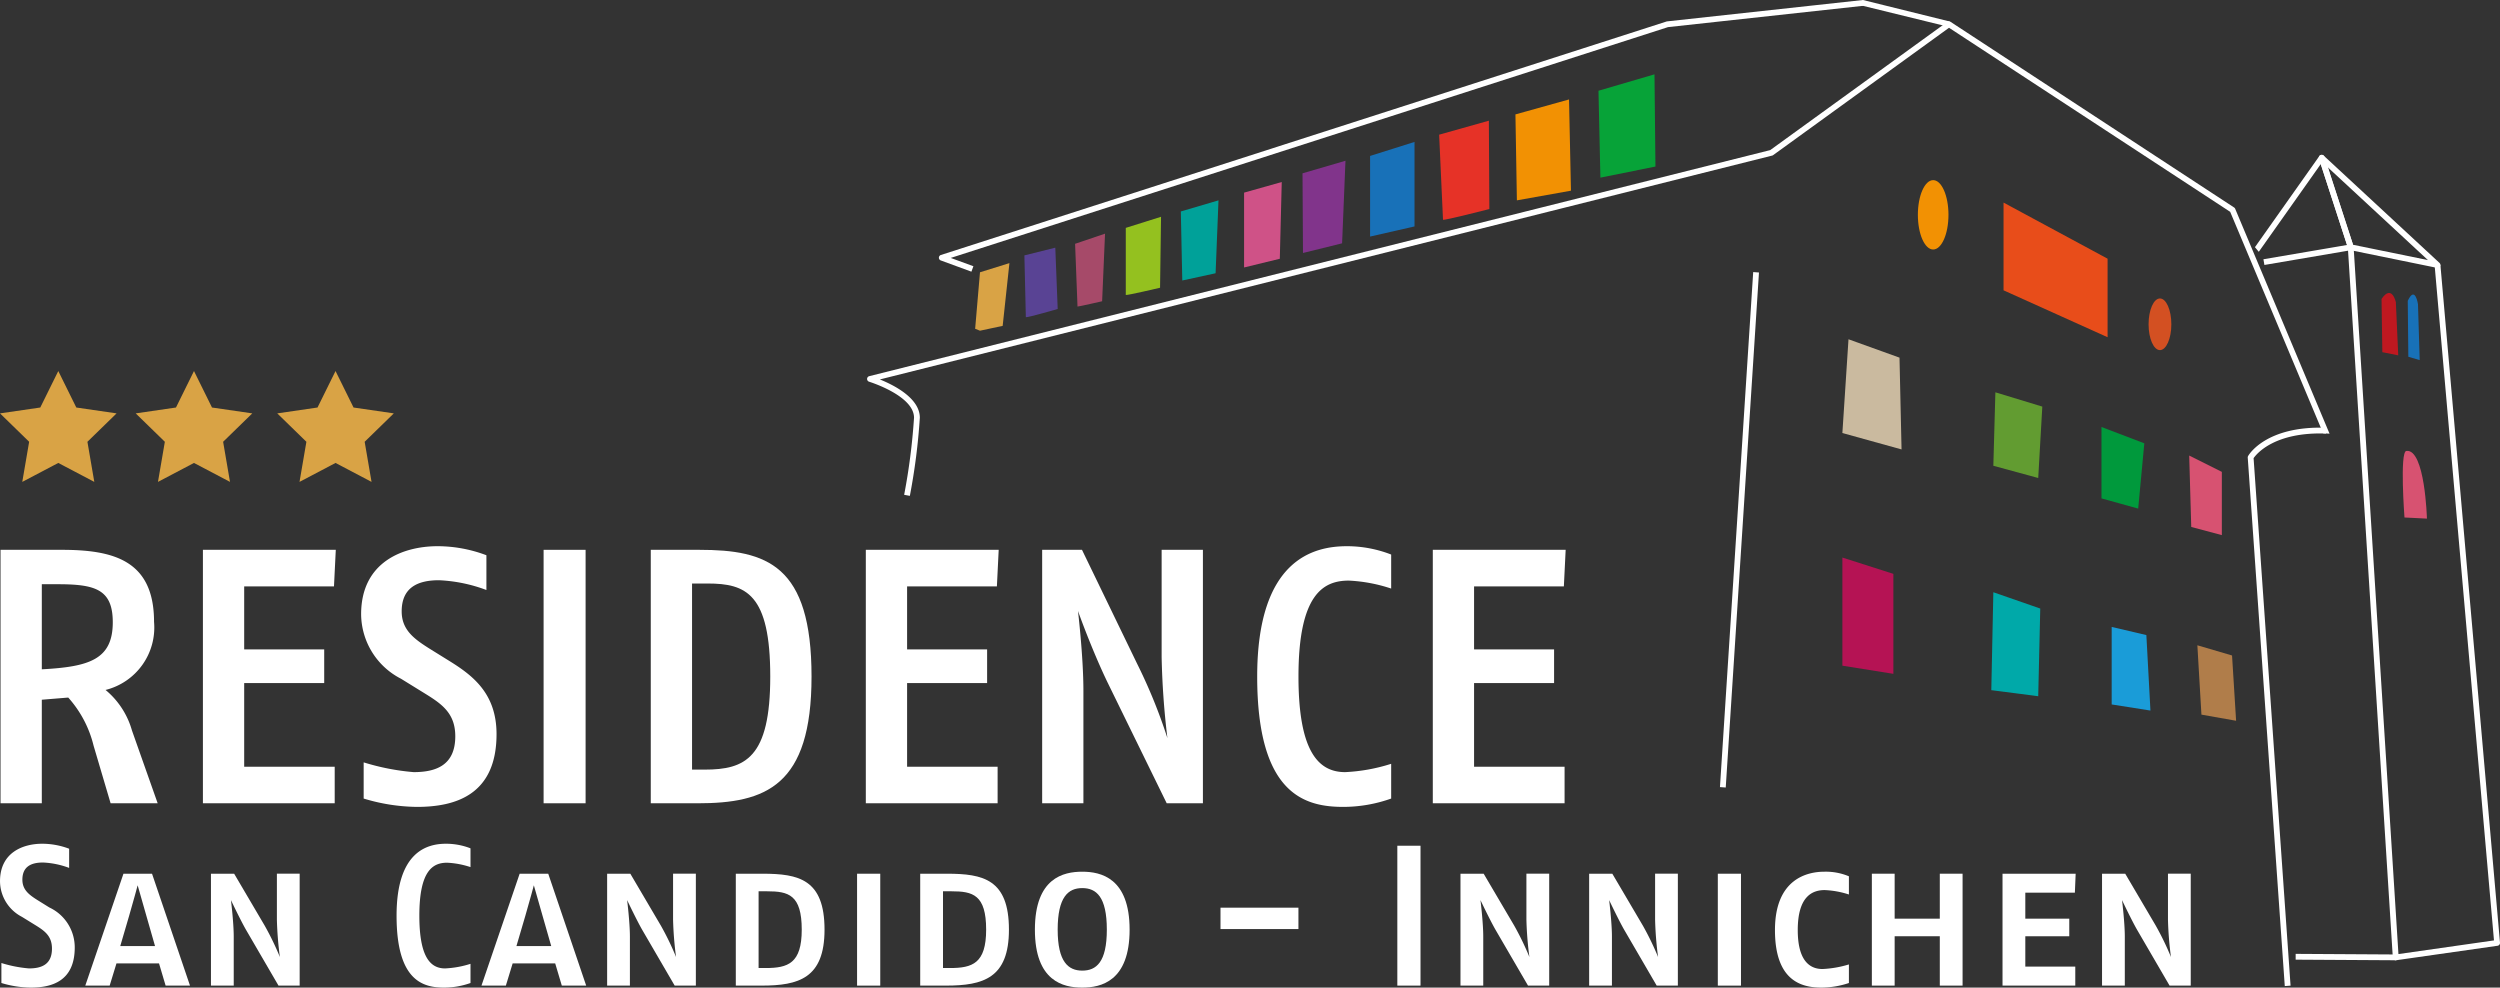 <svg id="Ebene_1" data-name="Ebene 1" xmlns="http://www.w3.org/2000/svg" viewBox="0 0 184.305 72.808"><rect x="0" y="0" width="184.305" height="72.808" fill="#333333" stroke="none"/><path d="M207.269,457.698a7.704,7.704,0,0,1-2.166-.339v-1.473a9.455,9.455,0,0,0,2.034.398c.913,0,1.694-.28,1.694-1.459,0-.913-.516-1.296-1.209-1.723l-1.001-.618a2.976,2.976,0,0,1-1.62-2.623c0-2.166,1.752-2.769,3.108-2.769a5.629,5.629,0,0,1,1.988.368v1.414a6.24,6.24,0,0,0-1.929-.398c-.884,0-1.518.31-1.518,1.267,0,.752.501,1.12,1.135,1.517l.854.531a3.247,3.247,0,0,1,1.871,2.946c0,2.49-1.694,2.961-3.241,2.961" transform="translate(-205 -384.89)" fill="#fff"/><path d="M217.21,457.552l-.486-1.636h-3.138l-.501,1.636h-1.797l2.814-8.25h2.106l2.799,8.25Zm-1.414-5.127c-.309-1.09-.648-2.269-.648-2.269s-.31,1.164-.634,2.269l-.648,2.21h2.563l-.633-2.21Z" transform="translate(-205 -384.89)" fill="#fff"/><path d="M225.531,457.551l-2.401-4.125c-.413-.722-1.105-2.18-1.105-2.18s.206,1.635.206,2.696v3.609h-1.679v-8.25h1.709l2.253,3.83a20.638,20.638,0,0,1,1.12,2.313,25.429,25.429,0,0,1-.221-2.755v-3.388h1.679v8.25Z" transform="translate(-205 -384.89)" fill="#fff"/><path d="M237.742,457.698c-1.576,0-3.506-.515-3.506-5.303,0-4.773,2.298-5.303,3.653-5.303a4.982,4.982,0,0,1,1.797.338v1.385a6.367,6.367,0,0,0-1.723-.324c-1.031,0-2.048.545-2.048,3.904,0,3.049.811,3.889,1.9,3.889a7.227,7.227,0,0,0,1.871-.339v1.414a5.827,5.827,0,0,1-1.944.339" transform="translate(-205 -384.89)" fill="#fff"/><path d="M246.418,457.552l-.487-1.636h-3.138l-.5,1.636h-1.798l2.815-8.25h2.107l2.798,8.25Zm-1.414-5.127c-.31-1.09-.648-2.269-.648-2.269s-.309,1.164-.633,2.269l-.65,2.21h2.564l-.633-2.21Z" transform="translate(-205 -384.89)" fill="#fff"/><path d="M254.738,457.551l-2.401-4.125c-.413-.722-1.105-2.18-1.105-2.18s.206,1.635.206,2.696v3.609h-1.679v-8.25h1.709l2.254,3.83a20.54,20.54,0,0,1,1.119,2.313,25.432,25.432,0,0,1-.221-2.755v-3.388h1.68v8.25Z" transform="translate(-205 -384.89)" fill="#fff"/><path d="M261.145,457.551h-1.9v-8.249h1.974c2.666,0,4.567.412,4.567,4.124,0,3.58-1.901,4.125-4.641,4.125m.413-6.953h-.633v5.657h.515c1.65,0,2.666-.339,2.666-2.829,0-2.578-.987-2.828-2.548-2.828" transform="translate(-205 -384.89)" fill="#fff"/><polygon points="63.185 64.412 64.894 64.412 64.894 72.662 63.185 72.662 63.185 64.412 63.185 64.412" fill="#fff"/><path d="M274.74,457.551h-1.9v-8.249h1.974c2.666,0,4.567.412,4.567,4.124,0,3.58-1.901,4.125-4.641,4.125m.413-6.953h-.633v5.657h.515c1.65,0,2.666-.339,2.666-2.829,0-2.578-.987-2.828-2.548-2.828" transform="translate(-205 -384.89)" fill="#fff"/><path d="M284.786,457.698c-1.385,0-3.491-.456-3.491-4.272,0-3.815,2.106-4.272,3.491-4.272,1.37,0,3.491.457,3.491,4.272,0,3.816-2.121,4.272-3.491,4.272m0-7.336c-1.031,0-1.812.648-1.812,3.064,0,2.372.781,3.02,1.812,3.02s1.812-.619,1.812-3.02c0-2.43-.781-3.064-1.812-3.064" transform="translate(-205 -384.89)" fill="#fff"/><polygon points="89.978 66.916 95.723 66.916 95.723 68.492 89.978 68.492 89.978 66.916 89.978 66.916" fill="#fff"/><polygon points="103.014 62.349 104.723 62.349 104.723 72.661 103.014 72.661 103.014 62.349 103.014 62.349" fill="#fff"/><path d="M317.648,457.551l-2.401-4.125c-.413-.722-1.105-2.18-1.105-2.18s.206,1.635.206,2.696v3.609h-1.679v-8.25h1.709l2.254,3.83a20.745,20.745,0,0,1,1.119,2.313,25.432,25.432,0,0,1-.221-2.755v-3.388h1.68v8.25Z" transform="translate(-205 -384.89)" fill="#fff"/><path d="M327.134,457.551l-2.401-4.125c-.413-.722-1.104-2.18-1.104-2.18s.206,1.635.206,2.696v3.609h-1.68v-8.25h1.708l2.254,3.83a20.633,20.633,0,0,1,1.12,2.313,25.549,25.549,0,0,1-.22-2.755v-3.388h1.678v8.25Z" transform="translate(-205 -384.89)" fill="#fff"/><polygon points="126.641 64.412 128.349 64.412 128.349 72.662 126.641 72.662 126.641 64.412 126.641 64.412" fill="#fff"/><path d="M339.287,457.698c-1.473,0-3.433-.486-3.433-4.243,0-3.786,2.401-4.301,3.638-4.301a4.382,4.382,0,0,1,1.813.339v1.341a6.591,6.591,0,0,0-1.783-.325c-.898,0-1.988.442-1.988,2.946,0,2.21.84,2.873,1.826,2.873a7.822,7.822,0,0,0,1.945-.339v1.37a6.456,6.456,0,0,1-2.018.339" transform="translate(-205 -384.89)" fill="#fff"/><polygon points="143.006 72.661 143.006 69.022 139.677 69.022 139.677 72.661 137.997 72.661 137.997 64.411 139.677 64.411 139.677 67.726 143.006 67.726 143.006 64.411 144.685 64.411 144.685 72.661 143.006 72.661 143.006 72.661" fill="#fff"/><polygon points="152.964 65.811 149.31 65.811 149.31 67.726 152.551 67.726 152.551 69.022 149.31 69.022 149.31 71.261 152.994 71.261 152.994 72.661 147.63 72.661 147.63 64.411 153.022 64.411 152.964 65.811 152.964 65.811" fill="#fff"/><path d="M364.945,457.551l-2.401-4.125c-.413-.722-1.105-2.18-1.105-2.18s.206,1.635.206,2.696v3.609h-1.679v-8.25h1.709l2.253,3.83a20.647,20.647,0,0,1,1.12,2.313,25.432,25.432,0,0,1-.221-2.755v-3.388h1.679v8.25Z" transform="translate(-205 -384.89)" fill="#fff"/><path d="M213.154,444.109l-1.254-4.244a8.229,8.229,0,0,0-1.869-3.55l-1.949.16v7.634h-3.043v-18.685h4.511c3.818,0,6.807.774,6.807,5.312a4.744,4.744,0,0,1-3.576,5.019,5.989,5.989,0,0,1,1.948,2.989l1.895,5.365Zm-3.924-16.149h-1.148v6.273c3.497-.187,5.232-.721,5.232-3.47,0-2.456-1.335-2.803-4.084-2.803" transform="translate(-205 -384.89)" fill="#fff"/><polygon points="24.622 43.23 18.002 43.23 18.002 47.875 23.901 47.875 23.901 50.357 18.002 50.357 18.002 56.523 24.675 56.523 24.675 59.219 14.959 59.219 14.959 40.534 24.755 40.534 24.622 43.23 24.622 43.23" fill="#fff"/><path d="M235.734,444.376a13.933,13.933,0,0,1-3.924-.615v-2.668a17.141,17.141,0,0,0,3.684.72c1.655,0,3.07-.507,3.07-2.642,0-1.655-.935-2.349-2.189-3.123l-1.815-1.121a5.387,5.387,0,0,1-2.937-4.752c0-3.924,3.177-5.018,5.633-5.018a10.201,10.201,0,0,1,3.603.667v2.563a11.313,11.313,0,0,0-3.497-.721c-1.601,0-2.749.561-2.749,2.296,0,1.361.908,2.028,2.055,2.749l1.548.961c1.709,1.068,3.39,2.403,3.39,5.339,0,4.511-3.069,5.365-5.872,5.365" transform="translate(-205 -384.89)" fill="#fff"/><polygon points="40.075 40.534 43.171 40.534 43.171 59.219 40.075 59.219 40.075 40.534 40.075 40.534" fill="#fff"/><path d="M256.42,444.11h-3.444v-18.686h3.577c4.992,0,8.275,1.122,8.275,9.343,0,8.088-3.39,9.343-8.408,9.343m.747-16.203h-1.148v13.72h.934c2.99,0,4.832-.854,4.832-6.86,0-6.113-1.789-6.86-4.618-6.86" transform="translate(-205 -384.89)" fill="#fff"/><polygon points="73.493 43.23 66.873 43.23 66.873 47.875 72.772 47.875 72.772 50.357 66.873 50.357 66.873 56.523 73.546 56.523 73.546 59.219 63.83 59.219 63.83 40.534 73.626 40.534 73.493 43.23 73.493 43.23" fill="#fff"/><path d="M291.012,444.109l-4.352-8.889c-1.174-2.429-2.189-5.285-2.189-5.285s.4,3.363.4,5.873v8.301H281.83v-18.685h2.936l4.057,8.382a39.386,39.386,0,0,1,2.241,5.499,59.093,59.093,0,0,1-.426-5.98v-7.901h3.043v18.685Z" transform="translate(-205 -384.89)" fill="#fff"/><path d="M304.036,444.376c-2.856,0-6.353-.934-6.353-9.61,0-8.648,4.164-9.609,6.62-9.609a9.007,9.007,0,0,1,3.257.615v2.508a11.561,11.561,0,0,0-3.123-.587c-1.869,0-3.711.988-3.711,7.073,0,5.526,1.468,7.047,3.444,7.047a13.109,13.109,0,0,0,3.39-.614v2.562a10.561,10.561,0,0,1-3.524.615" transform="translate(-205 -384.89)" fill="#fff"/><polygon points="115.291 43.23 108.671 43.23 108.671 47.875 114.57 47.875 114.57 50.357 108.671 50.357 108.671 56.523 115.344 56.523 115.344 59.219 105.629 59.219 105.629 40.534 115.424 40.534 115.291 43.23 115.291 43.23" fill="#fff"/><polygon points="72.246 24.38 73.919 24.024 74.417 19.397 72.246 20.073 71.89 24.238 72.246 24.38 72.246 24.38" fill="#d9a345"/><path d="M280.627,408.274c.143.035,2.349-.605,2.349-.605l-.177-4.521-2.279.57.107,4.556Z" transform="translate(-205 -384.89)" fill="#594394"/><path d="M284.436,407.491c.107,0,1.815-.392,1.815-.392l.214-4.983-2.207.747.178,4.628Z" transform="translate(-205 -384.89)" fill="#a64a69"/><path d="M287.995,406.637c.107.035,2.527-.534,2.527-.534l.072-5.232-2.599.818v4.948Z" transform="translate(-205 -384.89)" fill="#94c11f"/><polygon points="87.16 20.679 89.616 20.145 89.83 14.77 87.053 15.589 87.16 20.679 87.16 20.679" fill="#00a199"/><polygon points="91.716 19.718 94.35 19.077 94.493 13.418 91.716 14.201 91.716 19.718 91.716 19.718" fill="#cf5287"/><polygon points="96.059 18.65 98.942 17.938 99.191 11.851 96.024 12.777 96.059 18.65 96.059 18.65" fill="#81348b"/><polygon points="101.006 17.44 104.281 16.693 104.281 10.463 101.006 11.496 101.006 17.44 101.006 17.44" fill="#1871b8"/><path d="M311.381,401.084c-.036.107,3.417-.783,3.417-.783l-.036-6.514-3.666,1.032.285,6.265Z" transform="translate(-205 -384.89)" fill="#e63227"/><polygon points="115.814 14.058 115.672 7.331 111.721 8.434 111.828 14.77 115.814 14.058 115.814 14.058" fill="#f29103"/><polygon points="117.985 13.097 122.043 12.278 121.972 5.48 117.843 6.69 117.985 13.097 117.985 13.097" fill="#07a338"/><path d="M348.645,400.727c0,1.412-.505,2.557-1.128,2.557s-1.128-1.145-1.128-2.557.505-2.557,1.128-2.557,1.128,1.145,1.128,2.557" transform="translate(-205 -384.89)" fill="#f29103"/><path d="M365.076,408.797c0,1.051-.376,1.904-.84,1.904s-.839-.853-.839-1.904.375-1.904.839-1.904.84.853.84,1.904" transform="translate(-205 -384.89)" fill="#d35022"/><polygon points="147.705 14.935 147.705 21.402 155.375 24.861 155.375 19.071 147.705 14.935 147.705 14.935" fill="#e84d1a"/><polygon points="136.275 25.012 135.824 31.923 140.186 33.133 140.035 26.366 136.275 25.012 136.275 25.012" fill="#caba9f"/><polygon points="147.104 28.922 146.953 34.337 150.262 35.239 150.563 29.975 147.104 28.922 147.104 28.922" fill="#629c31"/><polygon points="154.925 31.479 154.925 36.743 157.632 37.495 158.083 32.682 154.925 31.479 154.925 31.479" fill="#00993c"/><polygon points="161.392 33.584 161.543 38.848 163.798 39.45 163.798 34.787 161.392 33.584 161.392 33.584" fill="#d75271"/><polygon points="135.824 41.104 135.824 49.075 139.584 49.677 139.584 42.307 135.824 41.104 135.824 41.104" fill="#b51354"/><polygon points="146.953 43.661 146.803 50.88 150.262 51.327 150.412 44.864 146.953 43.661 146.953 43.661" fill="#00a9a9"/><polygon points="155.677 46.218 155.677 51.933 158.535 52.384 158.234 46.819 155.677 46.218 155.677 46.218" fill="#1a9cd8"/><polygon points="161.994 47.571 162.294 52.684 164.85 53.136 164.551 48.323 161.994 47.571 161.994 47.571" fill="#b07d4a"/><polygon points="127.225 58.057 126.799 58.026 129.249 20.058 129.675 20.089 127.225 58.057 127.225 58.057" fill="#fff"/><path d="M373.438,457.585l-2.73-38.956a.214.214,0,0,1,.027-.121c.051-.091,1.317-2.238,5.755-2.083l-.015.427c-3.807-.132-5.123,1.507-5.336,1.816l2.725,38.885-.426.032Z" transform="translate(-205 -384.89)" fill="#fff"/><path d="M272.076,421.446l-.42-.078a46.104,46.104,0,0,0,.728-5.682c0-1.626-3.274-2.644-3.308-2.654a.213.213,0,0,1,.01-.411l66.417-16.665,13.052-9.451a.214.214,0,0,1,.242-.006l20.905,13.687a.208.208,0,0,1,.08.096l6.957,16.579-.472-.027-6.853-16.327-20.728-13.57-12.966,9.389a.191.191,0,0,1-.072.034l-65.783,16.503c1.046.421,2.947,1.385,2.947,2.823a46.396,46.396,0,0,1-.736,5.76" transform="translate(-205 -384.89)" fill="#fff"/><path d="M276.614,404.918l-2.256-.827a.213.213,0,0,1,.009-.404l53.494-17.212a.274.274,0,0,1,.041-.009l14.439-1.576.046.425-14.417,1.574-52.88,17.016,1.671.612-.147.401Z" transform="translate(-205 -384.89)" fill="#fff"/><path d="M378.51,403.055l3.308,52.171,7.043-1.007-4.376-49.772.426-.038,4.393,49.974a.214.214,0,0,1-.182.231l-7.475,1.067a.173.173,0,0,1-.031.003.215.215,0,0,1-.213-.203l-3.319-52.404.426-.022Z" transform="translate(-205 -384.89)" fill="#fff"/><path d="M384.698,404.641a.211.211,0,0,1-.043-.005l-6.391-1.306a.214.214,0,0,1-.161-.144l-2.145-6.601a.213.213,0,0,1,.088-.246.217.217,0,0,1,.261.023l8.536,7.909a.213.213,0,0,1-.145.37m-6.227-1.705,5.522,1.129-7.375-6.832,1.853,5.703Z" transform="translate(-205 -384.89)" fill="#fff"/><path d="M371.936,404.424l-.072-.421,6.163-1.052-1.937-5.962-4.568,6.464-.283-.34,4.748-6.718a.214.214,0,0,1,.207-.087.211.211,0,0,1,.17.145l2.146,6.601a.212.212,0,0,1-.021.177.216.216,0,0,1-.146.1l-6.407,1.093Z" transform="translate(-205 -384.89)" fill="#fff"/><polygon points="176.658 70.793 169.24 70.748 169.24 70.321 176.658 70.366 176.658 70.793 176.658 70.793" fill="#fff"/><path d="M380.631,410.853l1.172.234-.176-3.925s-.293-1.347-1.055-.234l.056,3.749.003.176Z" transform="translate(-205 -384.89)" fill="#bf1820"/><path d="M382.547,411.192l.838.246-.127-4.125s-.209-1.416-.753-.246l.04,3.94.002.185Z" transform="translate(-205 -384.89)" fill="#1871b8"/><path d="M382.401,418.132c-.501.06-.138,4.908-.138,4.908l1.655.083s-.138-5.156-1.517-4.991" transform="translate(-205 -384.89)" fill="#d75271"/><polyline points="137.34 0 143.734 1.583 143.53 1.947 137.211 0.399" fill="#fff"/><polygon points="4.297 27.353 5.625 30.043 8.594 30.475 6.445 32.569 6.952 35.526 4.297 34.129 1.642 35.526 2.149 32.569 0 30.475 2.969 30.043 4.297 27.353 4.297 27.353" fill="#d9a345"/><polygon points="14.301 27.353 15.629 30.043 18.598 30.475 16.449 32.569 16.956 35.526 14.301 34.129 11.646 35.526 12.153 32.569 10.004 30.475 12.973 30.043 14.301 27.353 14.301 27.353" fill="#d9a345"/><polygon points="24.736 27.353 26.064 30.043 29.032 30.475 26.884 32.569 27.391 35.526 24.736 34.129 22.081 35.526 22.588 32.569 20.439 30.475 23.408 30.043 24.736 27.353 24.736 27.353" fill="#d9a345"/></svg>